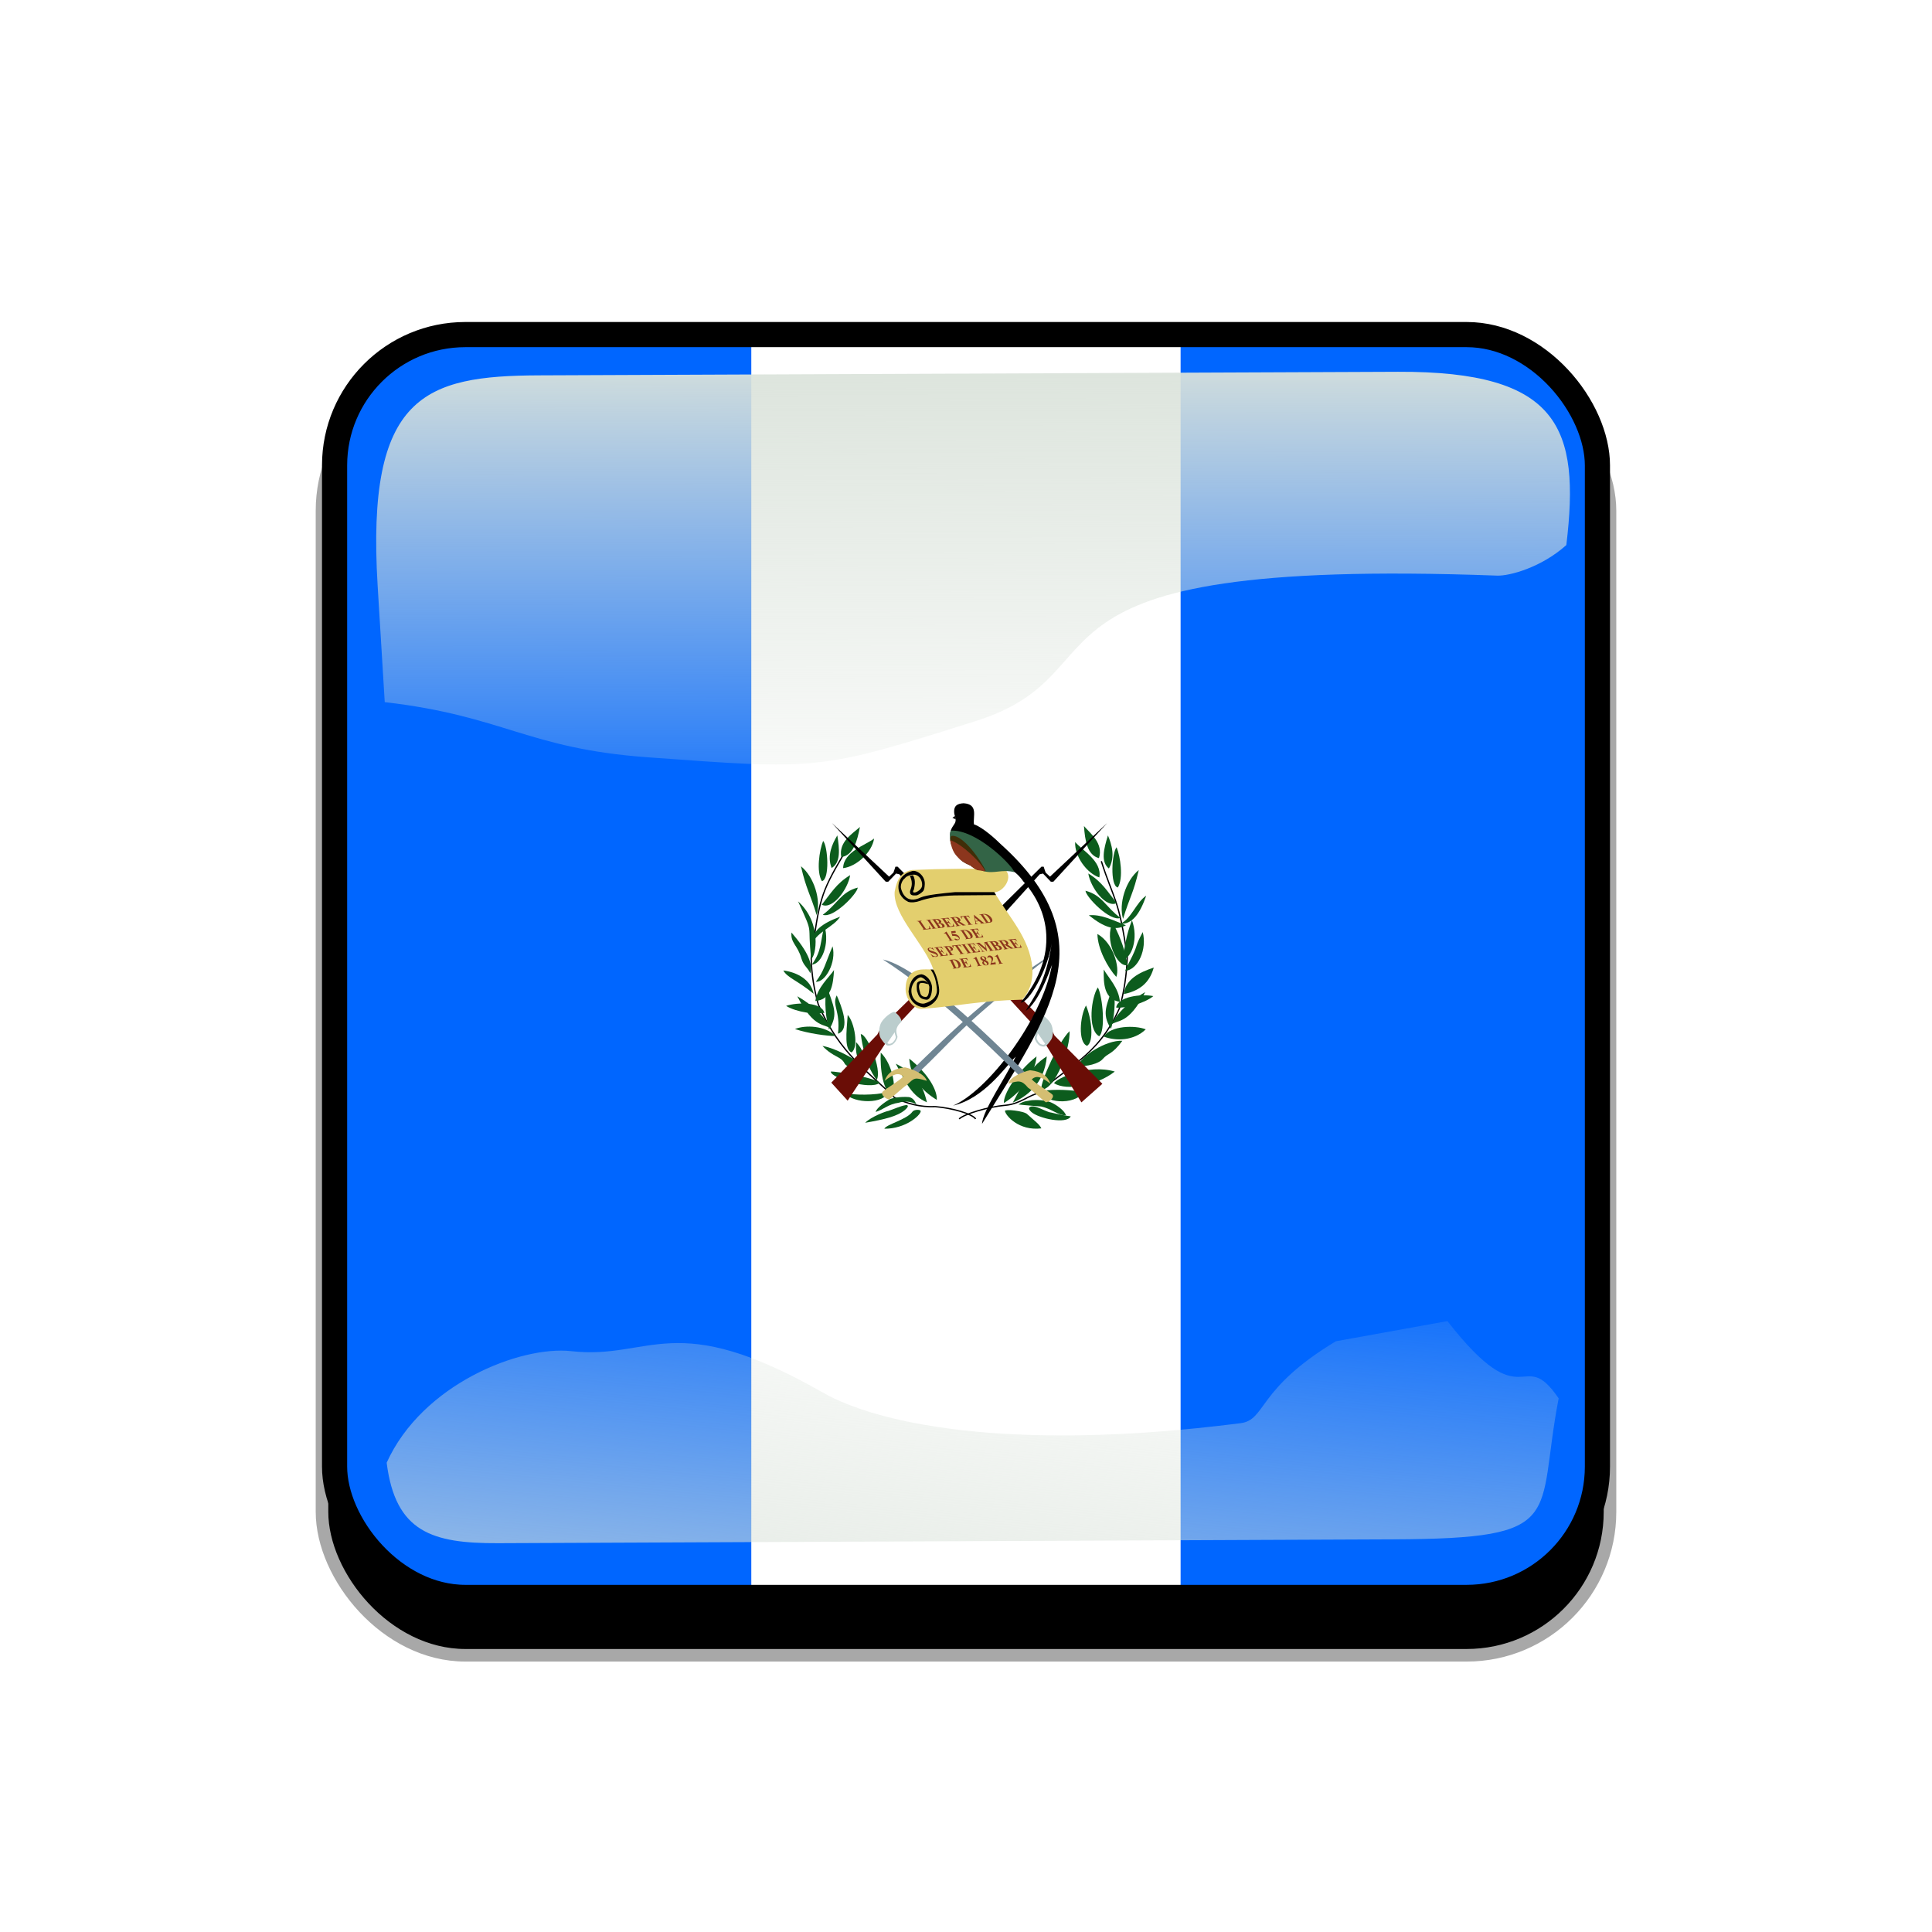 <?xml version="1.0"?>
<svg xmlns:rdf="http://www.w3.org/1999/02/22-rdf-syntax-ns#" xmlns="http://www.w3.org/2000/svg" xmlns:cc="http://creativecommons.org/ns#" xmlns:xlink="http://www.w3.org/1999/xlink" xmlns:dc="http://purl.org/dc/elements/1.1/" xmlns:svg="http://www.w3.org/2000/svg" id="svg2" viewBox="0 0 768 768" version="1.1">
  <defs id="defs4">
    <clipPath id="clipPathFlag" clipPathUnits="userSpaceOnUse">
      <rect id="rect3918" fill-opacity=".67" ry="57" height="511" width="511" y=".5" x=".5"/>
    </clipPath>
    <linearGradient id="linearGradient3852-0">
      <stop id="stop3854-6" stop-color="#dbe3db" offset="0"/>
      <stop id="stop3856-1" stop-color="#dbe3db" stop-opacity="0" offset="1"/>
    </linearGradient>
    <linearGradient id="linearGradient5122" x1="342.19" xlink:href="#linearGradient3852-0" gradientUnits="userSpaceOnUse" y1="705.76" gradientTransform="matrix(1.157 0 0 1.317 -91.204 -253.99)" x2="358.08" y2="523.41"/>
    <linearGradient id="linearGradient5125" x1="405.26" xlink:href="#linearGradient3852-0" gradientUnits="userSpaceOnUse" y1="118.06" gradientTransform="matrix(.953 0 0 .866 11.575 -4.502)" x2="405.75" y2="360.92"/>
    <filter id="filter5740">
      <feGaussianBlur id="feGaussianBlur5742" stdDeviation="5.12"/>
    </filter>
    <clipPath id="clipPath5796" clipPathUnits="userSpaceOnUse">
      <rect id="rect5798" ry="57" height="512" width="512" stroke="#00fa00" y="0" x="0" stroke-width="20" fill="none"/>
    </clipPath>
    <filter id="filter5912">
      <feGaussianBlur id="feGaussianBlur5914" stdDeviation="17.92"/>
    </filter>
  </defs>
  <g id="template-button">&gt;
  <g id="00" transform="translate(90,90)"><rect id="shadow" ry="57" height="512" filter="url(#filter5912)" width="512" stroke="#a8a8a8" y="56" x="38" stroke-width="5"/></g>
  <g id="01" transform="translate(128,128)" clip-path="url(#clipPathFlag)"><rect id="mask" ry="57" height="512" width="512" y="0" x="0" fill="#00f"/><g id="flag"><g id="g1399" transform="matrix(.645 0 0 1.032 0 -0)"><rect id="rect606" fill-rule="evenodd" height="496.07" width="793.73" y="0" x="0" stroke-width="1pt" fill="#06f"/><rect id="rect607" fill-rule="evenodd" height="496.08" width="264.58" y="0" x="264.58" stroke-width="1pt" fill="#fff"/></g><g id="g1400" transform="matrix(1.032 0 0 1.032 -124.87 .759)"><path id="path998" d="m401.82 305.02c-1.76-1.831-11.128-4.69-17.788-5.264-5.755-0.454-9.467-4.238-12.877-4.612-9.856-9.91-22.741-13.697-31.167-32.99-1.602-5.79-2.741-12.841-2.912-19.585 3.18-22.53 5.238-21.922 9.985-36.818" transform="matrix(-1 0 0 1 768.25 1.217)" stroke="#000" stroke-width=".5" fill="none"/><path id="path999" d="m378.4 303.29c-0.172 1.662-5.25 7.793-14.02 6.715 0.784-1.692 2.689-2.906 5.422-5.453 1.251-1.289 8.661-2.048 8.598-1.262z" fill-rule="evenodd" transform="matrix(-1 0 0 1 762.47 -.135)" stroke-width=".375" fill="#0c5c1d"/><path id="path1000" d="m379.5 303c1.02 0.089 1.927 0.696 0.184 2.227-2.94 2.471-13.486 4.744-15.075 1.607 4.668-0.63 7.78-1.619 8.26-1.601 2.168-0.71 4.963-2.39 6.631-2.233z" fill-rule="evenodd" transform="matrix(-1 0 0 1 774.01 -1.588)" stroke-width=".375" fill="#0c5c1d"/><path id="path1001" d="m379 299.44c-2.127-1.463-3.775-1.342-5.151-1.631-3.524-0.244-5.934 0.24-7.409 0.85-2.183 0.94-5.363 3.293-5.766 5.002 3.241-0.061 5.389-2.507 9.562-3.434 2.129-0.184 6.064-0.458 8.764-0.787z" fill-rule="evenodd" transform="matrix(-1 0 0 1 768.25 1.217)" stroke-width=".25" fill="#0c5c1d"/><path id="path1002" d="m380.79 299.84c-6.462-3.216-12.889-9.6-14.135-16.765 8.185 5.294 14.148 13.466 14.135 16.765z" fill-rule="evenodd" transform="matrix(-.996 .09 .09 .996 735.95 -32.8)" stroke-width=".25" fill="#0c5c1d"/><path id="path1003" d="m381.16 298.73c-5.198-2.255-12.24-7.306-13.095-17.811 7.132 4.489 9.413 11.127 13.095 17.811z" fill-rule="evenodd" transform="matrix(-1 0 0 1 768.25 1.217)" stroke-width=".25" fill="#0c5c1d"/><path id="path1004" d="m370.68 297.11c0.401-2.965-6.719-18.458-10.873-22.446-0.454 5.964 5.346 22.714 10.873 22.446z" fill-rule="evenodd" transform="matrix(-1 0 0 1 768.74 -2.226)" stroke-width=".25" fill="#0c5c1d"/><path id="path1005" d="m365.73 295.86c-1.081 4.595-12.833 5.788-16.627 0.401 4.724-0.788 10.564-1.247 16.627-0.401z" fill-rule="evenodd" transform="matrix(-1 0 0 1 763.57 -.381)" stroke-width=".25" fill="#0c5c1d"/><path id="path1006" d="m367.18 296.3c-4.065 3.969-15.966 4.352-23.778 0.491 9.328-5.144 22.903-2.062 23.778-0.491z" fill-rule="evenodd" transform="matrix(-.978 .21 .21 .978 699.88 -74.391)" stroke-width=".25" fill="#0c5c1d"/><path id="path1008" d="m357.57 287.68c-0.763-3.339-10.65-9.933-17.027-9.568 4.051 5.498 5.44 4.557 7.55 6.996 1.442 1.809 6.474 3.138 9.477 2.572z" fill-rule="evenodd" transform="matrix(-1 0 0 1 769.84 -1.98)" stroke-width=".25" fill="#0c5c1d"/><path id="path1010" d="m351.73 280.55c3.41-1.526 1.996-11.444-0.599-15.364-2.016 5.636-2.104 14.229 0.599 15.364z" fill-rule="evenodd" transform="matrix(-.998 .063 .064 1.009 748.74 -27.164)" stroke-width=".25" fill="#0c5c1d"/><path id="path1011" d="m346.42 275.01c4.658-2.591 2.979-15.262 0.497-18.815-1.946 3.784-2.967 16.974-0.497 18.815z" fill-rule="evenodd" transform="matrix(-1 0 0 1 766.77 -.627)" stroke-width=".25" fill="#0c5c1d"/><path id="path1012" d="m347.21 274.08c3.454-3.657 1.325-12.808-1.279-16.402-3.151 5.422-1.67 12.166 1.279 16.402z" fill-rule="evenodd" transform="matrix(-.246 -.969 -.969 .246 773.09 543.54)" stroke-width=".25" fill="#0c5c1d"/><path id="path1015" d="m343.09 271.8c3.881-6.068 1.471-9.284-0.898-16.797-1.146 6.38-0.222 13.112 0.898 16.797z" fill-rule="evenodd" transform="matrix(-1 0 0 1 768 -.258)" stroke-width=".25" fill="#0c5c1d"/><path id="path1016" d="m343.21 270.95c3.746-4.249 2.327-9.818-0.095-15.424-2.284 3.658-3.957 8.51 0.095 15.424z" fill-rule="evenodd" transform="matrix(-.667 -.745 -.745 .667 860.62 333.11)" stroke-width=".25" fill="#0c5c1d"/><path id="path1017" d="m343.63 269.73c4.331-4.369 1.2-9.241-2.192-13.771 0.404 3.541-0.639 9.217 2.192 13.771z" fill-rule="evenodd" transform="matrix(-.814 .581 .581 .814 551.34 -158.05)" stroke-width=".25" fill="#0c5c1d"/><path id="path1018" d="m344.37 272.34c2.171-3.115 1.796-12.942-3.477-17.716-1.18 5.7 1.1 13.626 3.477 17.716z" fill-rule="evenodd" transform="matrix(.976 -.219 .219 .976 31.202 61.138)" stroke-width=".25" fill="#0c5c1d"/><path id="path1020" d="m343.45 273.4c-0.291-2.258-0.558-3.439-1.13-6.371-0.926-5.323 0.08-3.346-1.356-9.875-3.405 5.89-2.251 14.376 2.486 16.246z" fill-rule="evenodd" transform="matrix(-.963 -.269 -.269 .963 834.66 78.333)" stroke-width=".25" fill="#0c5c1d"/><path id="path1022" d="m343 271.09c2.741-3.924 1.716-8.316-2.295-14.611-0.95 4.732 0.882 9.269 2.295 14.611z" fill-rule="evenodd" transform="matrix(-.108 .994 .994 .108 198.23 -138.58)" stroke-width=".25" fill="#0c5c1d"/><path id="path1023" d="m345.65 276.29c-2.752-8.259-2.364-10.27-5.894-18.852-1.807 6.377 1.235 15.289 5.894 18.852z" fill-rule="evenodd" transform="matrix(.817 .576 -.576 .817 306.31 -195.67)" stroke-width=".25" fill="#0c5c1d"/><path id="path1024" d="m345.27 271.56c-2.016-6.688-0.254-11.202-4.404-16.492-1.301 1.938 0.258 15.343 4.404 16.492z" fill-rule="evenodd" transform="matrix(.796 -.605 .605 .796 -10.56 221.53)" stroke-width=".25" fill="#0c5c1d"/><path id="path1025" d="m343.67 271.11c-0.155-5.759 0.478-9.883-1.813-15.702-2.635 4.879-2.689 14.838 1.813 15.702z" fill-rule="evenodd" transform="matrix(.796 -.605 .605 .796 -10.474 215.21)" stroke-width=".25" fill="#0c5c1d"/><path id="path1026" d="m343.67 271.11c3.708-5.181-1.54-12.25-2.605-16.304-2.635 4.879-1.029 12.838 2.605 16.304z" fill-rule="evenodd" transform="matrix(.905 -.426 .426 .905 -6.098 114.26)" stroke-width=".25" fill="#0c5c1d"/><path id="path1027" d="m343.46 269.86c3.472-4.803-0.141-10.016-1.636-13.538-1.336 5.36-2.317 11.021 1.636 13.538z" fill-rule="evenodd" transform="matrix(.95 -.312 .312 .95 9.791 56.572)" stroke-width=".25" fill="#0c5c1d"/><path id="path1028" d="m343.46 270.52c1.942-3.799 0.037-12.024-1.67-15.419-1.646 2.059-1.512 15.004 1.67 15.419z" fill-rule="evenodd" transform="matrix(.997 .077 -.077 .997 105.95 -79.06)" stroke-width=".25" fill="#0c5c1d"/><path id="path1029" d="m343.71 268.92c1.978-4.73 0.006-9.295-1.881-12.605-1.005 5.368-1.585 10.487 1.881 12.605z" fill-rule="evenodd" transform="matrix(.993 .119 -.119 .993 114.8 -98.169)" stroke-width=".25" fill="#0c5c1d"/><path id="path1063" d="m343.93 270.68c2.95-2.357 1.155-10.408-4.679-15.035 1.181 6.558 2.723 9.083 4.679 15.035z" fill-rule="evenodd" transform="matrix(.854 .52 -.52 .854 276.2 -165.03)" stroke-width=".25" fill="#0c5c1d"/><path id="path1062" d="m343 271.09c3.068-3.517 1.716-8.316-2.295-14.611-0.434 4.54 3.519 10.05 2.295 14.611z" fill-rule="evenodd" transform="matrix(.618 .786 -.786 .618 429.51 -206.04)" stroke-width=".25" fill="#0c5c1d"/><path id="path1019" d="m343.93 270.68c4.064-1.641 1.503-13.524-4.834-16.736 1.236 7.973 2.324 10.91 4.834 16.736z" fill-rule="evenodd" transform="matrix(-.815 .58 .58 .815 554.67 -173.09)" stroke-width=".25" fill="#0c5c1d"/><path id="path1013" d="m347.21 274.08c3.767-2.08 1.488-11.004-1.038-14.952-1.433 4.49-0.448 12.121 1.038 14.952z" fill-rule="evenodd" transform="matrix(-.36 -.933 -.933 .36 807.62 488.62)" stroke-width=".25" fill="#0c5c1d"/><path id="path1014" d="m347.73 275.84c-0.228-3.294 3.665-5.04-1.917-17.473-1.114 9.701 1.239 15.694 1.917 17.473z" fill-rule="evenodd" transform="matrix(.681 .909 -.836 .626 418.59 -218.71)" stroke-width=".25" fill="#0c5c1d"/><path id="path609" d="m399.56 306.24c-1.412-2.005-8.867-4.168-15.527-4.742-5.755 0.242-11.032-1.107-15.833-3.568-9.857-9.91-20.828-16.48-29.254-35.773-1.602-5.79-2.568-11.102-2.739-17.846 3.18-22.53 3.499-24.704 12.246-39.6" transform="translate(-26.78 -0)" stroke="#000" stroke-width=".5" fill="none"/><path id="path612" d="m378.4 303.29c-0.172 1.662-5.988 6.809-14.02 6.715 0.784-1.692 8.683-3.504 10.833-6.56 0.636-0.92 3.25-0.941 3.187-0.155z" fill-rule="evenodd" transform="translate(-26.78 -0)" stroke-width=".375" fill="#0c5c1d"/><path id="path619" d="m379.5 303c1.01-0.17 1.558 0.327-0.185 1.858-2.94 2.471-7.952 3.637-15.321 4.927 2.455-2.474 8.395-4.57 8.875-4.552 2.168-0.71 4.717-1.898 6.631-2.233z" fill-rule="evenodd" transform="translate(-33.778 -2.067)" stroke-width=".375" fill="#0c5c1d"/><path id="path627" d="m376.78 300.67c-0.774-1.709-1.561-2.572-2.937-2.861-3.524-0.244-6.303 0.363-7.409 0.85-1.199 0.694-4.994 3.17-5.397 4.879 2.872-0.799 4.774-2.999 8.947-3.557 2.006-0.676 4.834-0.581 6.796 0.689z" fill-rule="evenodd" transform="translate(-26.78 -0)" stroke-width=".25" fill="#0c5c1d"/><path id="path576" d="m380.79 299.84c-6.462-3.216-10.742-7.695-11.988-14.86 8.185 5.294 12.001 11.561 11.988 14.86z" fill-rule="evenodd" transform="matrix(.996 .09 -.09 .996 5.518 -34.017)" stroke-width=".25" fill="#0c5c1d"/><path id="path575" d="m380.79 299.84c-5.813-2.501-7.936-7.183-11.988-14.86 7.255 3.628 10.274 7.438 11.988 14.86z" fill-rule="evenodd" transform="translate(-26.78 -0)" stroke-width=".25" fill="#0c5c1d"/><path id="path580" d="m367.73 297.23c1.261-5.179-0.94-12.801-4.725-16.543-0.331 5.841 0.796 15.581 4.725 16.543z" fill-rule="evenodd" transform="translate(-26.78 -0)" stroke-width=".25" fill="#0c5c1d"/><path id="path581" d="m365.73 295.86c-1.081 4.595-13.079 4.681-16.627 0.401 3.617 0.811 11.548 0.967 16.627-0.401z" fill-rule="evenodd" transform="translate(-26.78 -0)" stroke-width=".25" fill="#0c5c1d"/><path id="path583" d="m367.18 296.3c-3.034 3.496-18.577 2.145-19.303-0.343 1.865-0.651 18.428-1.228 19.303 0.343z" fill-rule="evenodd" transform="matrix(.978 .21 -.21 .978 38.885 -74.502)" stroke-width=".25" fill="#0c5c1d"/><path id="path584" d="m361.46 291.25c2.162-4.27-3.784-17.784-6.162-17.676 1.405 10.108 3.946 14.703 6.162 17.676z" fill-rule="evenodd" transform="translate(-26.78 -0)" stroke-width=".25" fill="#0c5c1d"/><path id="path585" d="m357.57 287.68c-1.378-3.216-11.757-8.703-17.027-9.568 4.297 4.514 7.062 3.88 8.534 6.75 1.073 1.932 5.736 2.277 8.493 2.818z" fill-rule="evenodd" transform="translate(-26.78 -0)" stroke-width=".25" fill="#0c5c1d"/><path id="path586" d="m355.62 285.25c1.081-4.054 0.54-5.676-2.109-8.595-0.27 4.27 0.271 5.946 2.109 8.595z" fill-rule="evenodd" transform="translate(-26.78 -0)" stroke-width=".25" fill="#0c5c1d"/><path id="path587" d="m351.73 280.55c2.918-1.891 1.135-11.566-1.46-14.27-0.54 6.974-1.243 13.135 1.46 14.27z" fill-rule="evenodd" transform="matrix(1 0 0 1.011 -26.78 -3.026)" stroke-width=".25" fill="#0c5c1d"/><path id="path588" d="m346.54 273.41c5.027-1.73 1.134-11.081-0.487-14.756-1.946 3.783 1.46 5.783 0.487 14.756z" fill-rule="evenodd" transform="translate(-26.78 -0)" stroke-width=".25" fill="#0c5c1d"/><path id="path589" d="m347.21 274.08c2.853-5.027 1.327-12.301-1.277-15.895-0.408 5.234 0.42 12.905 1.277 15.895z" fill-rule="evenodd" transform="matrix(.246 -.969 .969 .246 -32.115 543.3)" stroke-width=".25" fill="#0c5c1d"/><path id="path590" d="m347.21 274.08c3.767-2.08 1.488-11.004-1.038-14.952-1.433 4.49-0.448 12.121 1.038 14.952z" fill-rule="evenodd" transform="matrix(.246 -.969 .969 .246 -36.493 534.38)" stroke-width=".25" fill="#0c5c1d"/><path id="path591" d="m347.73 275.84c-0.228-3.294 3.665-5.04-1.917-17.473-1.114 9.701 1.239 15.694 1.917 17.473z" fill-rule="evenodd" transform="matrix(-.681 .909 .836 .626 323.58 -217.1)" stroke-width=".25" fill="#0c5c1d"/><path id="path593" d="m343.09 271.8c3.881-6.068 1.471-9.284-0.898-16.797-1.146 6.38-0.222 13.112 0.898 16.797z" fill-rule="evenodd" transform="translate(-26.78 -0)" stroke-width=".25" fill="#0c5c1d"/><path id="path594" d="m343.21 270.95c3.326-4.534 1.917-10.276-1.093-14.695-1.112 2.939 0.765 6.594 1.093 14.695z" fill-rule="evenodd" transform="matrix(.667 -.745 .745 .667 -120.39 333)" stroke-width=".25" fill="#0c5c1d"/><path id="path595" d="m343.63 269.73c4.331-4.369 1.2-9.241-2.192-13.771 0.404 3.541-0.639 9.217 2.192 13.771z" fill-rule="evenodd" transform="matrix(.765 .644 -.644 .765 221.86 -166.82)" stroke-width=".25" fill="#0c5c1d"/><path id="path597" d="m343.56 270.9c3.128-1.766 2.297-10.687-2.604-14.873 1.604 7.334 2.791 9.468 2.604 14.873z" fill-rule="evenodd" transform="matrix(.817 .576 -.576 .817 186.57 -165.83)" stroke-width=".25" fill="#0c5c1d"/><path id="path598" d="m343.93 270.68c2.95-2.357 1.155-10.408-4.679-15.035 2.382 6.403 4.701 8.312 4.679 15.035z" fill-rule="evenodd" transform="matrix(.817 .576 -.576 .817 184.62 -172.47)" stroke-width=".25" fill="#0c5c1d"/><path id="path599" d="m342.84 273.75c-0.528-2.324 0.474-3.896-0.524-6.712-1.769-5.048 0.039-7.316-2.626-10.357-0.948 9.895 0.251 14.564 3.15 17.069z" fill-rule="evenodd" transform="matrix(-.817 .576 .576 .817 431.52 -170.94)" stroke-width=".25" fill="#0c5c1d"/><path id="path600" d="m348.31 277.66c-7.072-12.851-5.858-6.117-8.617-20.988-2.832 12.305 6.855 21.534 8.617 20.988z" fill-rule="evenodd" transform="matrix(-.817 .576 .576 .817 434.06 -182.93)" stroke-width=".25" fill="#0c5c1d"/><path id="path601" d="m343 271.09c3.068-3.517 1.716-8.316-2.295-14.611-0.434 4.54 3.519 10.05 2.295 14.611z" fill-rule="evenodd" transform="matrix(-.796 -.605 -.605 .796 746.94 230.31)" stroke-width=".25" fill="#0c5c1d"/><path id="path602" d="m345.65 276.29c-2.752-8.259-2.364-10.27-5.894-18.852-1.807 6.377 1.235 15.289 5.894 18.852z" fill-rule="evenodd" transform="matrix(-.817 .576 .576 .817 434.78 -197.13)" stroke-width=".25" fill="#0c5c1d"/><path id="path603" d="m345.27 271.56c-2.016-6.688-0.254-11.202-4.404-16.492-1.301 1.938 0.258 15.343 4.404 16.492z" fill-rule="evenodd" transform="matrix(-.796 -.605 -.605 .796 753.01 220.31)" stroke-width=".25" fill="#0c5c1d"/><path id="path604" d="m343.67 271.11c-0.155-5.759 0.478-9.883-1.813-15.702-2.635 4.879-2.689 14.838 1.813 15.702z" fill-rule="evenodd" transform="matrix(-.796 -.605 -.605 .796 751.08 215.84)" stroke-width=".25" fill="#0c5c1d"/><path id="path605" d="m343.67 271.11c3.708-5.181-1.54-12.25-2.605-16.304-2.635 4.879-1.029 12.838 2.605 16.304z" fill-rule="evenodd" transform="matrix(-.796 -.605 -.605 .796 759.31 201.75)" stroke-width=".25" fill="#0c5c1d"/><path id="path606" d="m343.46 269.86c3.472-4.803-0.141-10.016-1.636-13.538-1.336 5.36-2.317 11.021 1.636 13.538z" fill-rule="evenodd" transform="matrix(-.907 -.421 -.421 .907 746.15 105.2)" stroke-width=".25" fill="#0c5c1d"/><path id="path607" d="m343.46 270.52c1.942-3.799 0.037-12.024-1.67-15.419-1.646 2.059-1.512 15.004 1.67 15.419z" fill-rule="evenodd" transform="matrix(-.997 .077 .077 .997 635.15 -81.508)" stroke-width=".25" fill="#0c5c1d"/><path id="path608" d="m343.71 268.92c1.978-4.73 0.006-9.295-1.881-12.605-1.005 5.368-1.585 10.487 1.881 12.605z" fill-rule="evenodd" transform="matrix(-1 -.025 -.025 1 667.73 -50.746)" stroke-width=".25" fill="#0c5c1d"/><path id="path1073" d="m374.1 288.35c16.942-16.572 31.673-30.935 55.244-45.741-38.155 29.721-36.976 32.041-53.034 46.957-0.663-0.553-1.547-0.663-2.21-1.216z" fill-rule="evenodd" transform="translate(-26.78 -0)" stroke-width=".25" fill="#6f8593"/><path id="path1066" d="m343.95 292.26 6.312 6.936 19.13-29.043 8.051-8.554-1.949-2.836-12.363 12.086-1.422 2.833-17.759 18.578z" fill-rule="evenodd" transform="translate(-26.78 -0)" stroke-width=".25" fill="#6a0d06"/><path id="path1069" d="m343.29 292.26 8.08 7.157 18.025-29.264 10.482-11.427-2.833-1.952-13.91 14.075-1.422 2.833-18.422 18.578z" fill-rule="evenodd" transform="matrix(-1 0 0 1 764.88 .442)" stroke-width=".25" fill="#6a0d06"/><path id="path1071" d="m369.46 274.6c-0.166-1.05-1.545-3.093 1.548-5.856-0.074-1.473-1.583-3.001-2.763-3.756-0.994 0-3.866 2.006-5.137 4.253-0.719 1.566-1.087 3.996-0.166 5.856 0.682 1.031 1.473 2.228 2.32 2.707 0.405 0.294 1.308 0.202 2.044-0.111 1.16-0.589 2.044-2.283 2.154-3.093z" fill-rule="evenodd" transform="matrix(-1 0 0 1 764.93 .391)" stroke-width=".25" fill="#bbcdcd"/><path id="path1068" stroke-width=".25" fill-rule="evenodd" transform="matrix(-1 0 0 1 766.29 -1.675)" d="m409.48 224.97 14.106-14.237 0.845 0.034 0.293 0.94 0.453 1.307 1.671 1.571 22.033-20.663-20.72 22.601-0.978 0.011-3.023-3.146-1.273 0.296-10.389 12.167-3.018-0.881z"/><path id="path1110" stroke-width=".25" fill-rule="evenodd" transform="translate(-26.78 -2.212)" d="m402 310.36c25.814-41.923 48.301-70.815 7.108-107.86-1.541-1.551-6.862-6.463-10.195-7.521-0.464-3.001 1.81-7.74-4.001-8.132-2.471 0.131-3.691 1.014-3.641 3.245 0.005 1.734 0.921 2.493 0.449 4.044-0.174 0.775-2.099 2.543-1.981 4.798 0.748 4.804 2.603 5.98 3.166 6.664 1.008 1.002 1.611 1.708 4.571 2.93 0.328 0.394 1.202 1.129 1.651 1.623 5.439 1.164 10.397 0.57 13.911 2.322 1.532 0.472 3.989 3.072 4.788 4.374 9.925 10.882 14.22 28.345-0.956 46.782 3.04 0.249 10.316-12.207 11.978-22.785-2.325 15.777-7.471 21.287-10.021 26.002 5.098-3.396 9.201-15.355 10.156-17.812-4.042 21.768-24.973 48.646-38.142 54.289 11.92-2.764 19.917-14.643 24.158-18.899-4.13 8.518-12.625 20.572-12.999 25.941z"/><path id="path1075" d="m374.1 288.35c16.5-16.682 42.832-41.873 55.907-44.636-20.367 13.148-38.302 30.826-53.697 45.852-0.663-0.553-1.547-0.663-2.21-1.216z" fill-rule="evenodd" transform="matrix(-1 0 0 1 767.06 1.105)" stroke-width=".25" fill="#6f8593"/><path id="path1265" stroke-width=".25" fill-rule="evenodd" transform="translate(-25.442 -1.675)" d="m408.07 226.08 15.517-15.345 0.845 0.034 0.293 0.94 0.453 1.307 1.671 1.571 22.033-20.663-20.72 22.601-0.978 0.011-3.023-3.146-1.273 0.296-13.21 14.636-1.608-2.242z"/><path id="path1076" d="m368.36 218.74c0.811-4.42 2.173-7.624 6.74-8.397 11.969-0.516 23.055-0.59 35.576-0.332 3.572 2.836-0.147 8.655-3.867 8.95 5.709 9.869 13.517 17.419 14.585 29.057 0.368 6.114-1.785 10.077-3.948 12.278-16.454 0.401-24.426 2.449-38.18 3.515-3.842 0.462-6.731-4.007-6.694-7.727 0.022-3.845 1.603-6.852 5.875-7.384 1.326-0.144 3.172-0.056 4.829-0.019-3.204-9.575-15.578-20.918-14.916-29.941z" fill-rule="evenodd" transform="translate(-26.78 -0)" stroke-width=".25" fill="#e3cf6e"/><path id="path1114" d="m390.2 196.44c-1.42 4.56 2.148 8.476 2.711 9.16 1.008 1.002 1.666 1.819 4.626 3.041 0.328 0.394 4.564 2.809 5.17 3.381 4.505 1.181 6.898-0.843 12.028 0.416-1.32-3.26-15.025-16.63-24.535-15.998z" fill-rule="evenodd" transform="translate(-27.015 -1.251)" stroke-width=".25" fill="#336446"/><path id="path1113" d="m390.08 197.26c-1.38 2.255 2.265 7.655 2.828 8.339 1.008 1.002 1.666 1.819 4.626 3.041 0.328 0.394 1.795 1.136 2.01 1.395l3.88 0.71c-1.32-3.26-8.817-14.538-13.344-13.485z" fill-rule="evenodd" transform="translate(-26.78 -0)" stroke-width=".25" fill="#402e08"/><path id="path1141" fill-rule="evenodd" transform="translate(-26.937 -.978)" d="m391.7 190.53-0.922 0.671 1.342 0.671-0.42-1.342z"/><path id="path1112" d="m389.73 198.84c0.748 4.804 2.537 6.111 3.14 6.758 0.968 1.039 1.705 1.702 4.665 3.041 1.188 0.98 1.639 1.254 2.558 1.747l3.134 0.466c-1.32-3.26-9.136-10.687-13.497-12.012z" fill-rule="evenodd" transform="translate(-26.78 -0)" stroke-width=".25" fill="#8c361d"/><path id="path1070" d="m369.46 274.6c-0.166-1.05-1.545-3.093 1.548-5.856-0.074-1.473-1.583-3.001-2.763-3.756-0.994 0-3.866 2.006-5.137 4.253-0.719 1.566-1.087 3.996-0.166 5.856 0.682 1.031 1.473 2.228 2.32 2.707 0.405 0.294 1.308 0.202 2.044-0.111 1.16-0.589 2.044-2.283 2.154-3.093z" fill-rule="evenodd" transform="translate(-26.78 -0)" stroke-width=".25" fill="#bbcdcd"/><path id="path1072" d="m371.67 289.9c-1.4 1.621-6.886 4.788-7.955 5.857-0.884 1.178 1.215 2.799 2.541 2.983 2.357-1.768 4.714-4.199 6.849-5.634 2.979-2.752 2.782-2.978 7.625-1.548-0.7-2.578-5.598-4.603-8.397-5.192-4.715 0.515-6.888 2.467-7.845 5.192 3.13-2.357 5.267-3.499 7.182-1.658z" fill-rule="evenodd" transform="translate(-26.78 -0)" stroke-width=".25" fill="#d4be72"/><path id="path1132" d="m368.79 274.59c-0.088-0.504-0.371-0.776-0.379-1.766-1.033 1.486-1.526 2.242-2.869 4.129 0.484 0.646 1.182 0.341 1.84 0.028 0.613-0.393 1.493-1.659 1.408-2.391z" fill-rule="evenodd" transform="matrix(-1 0 0 1 765.07 .332)" stroke-width=".25" fill="#fff"/><path id="path1130" d="m368.79 274.59c-0.088-0.504-0.371-0.776-0.379-1.766-1.033 1.486-1.526 2.242-2.869 4.129 0.484 0.646 1.182 0.341 1.84 0.028 0.613-0.393 1.493-1.659 1.408-2.391z" fill-rule="evenodd" transform="translate(-26.78 -0)" stroke-width=".25" fill="#fff"/><path id="path1074" d="m371.67 289.9c-1.4 1.621-6.886 4.788-7.955 5.857-0.884 1.178 1.215 2.799 2.541 2.983 2.357-1.768 4.714-4.199 6.849-5.634 2.441-2.932 3.5-2.799 7.625-1.548-0.7-2.578-5.598-4.603-8.397-5.192-4.715 0.515-6.888 2.467-7.845 5.192 3.13-2.357 5.267-3.499 7.182-1.658z" fill-rule="evenodd" transform="matrix(-1 0 0 1 766.07 1.105)" stroke-width=".25" fill="#d4be72"/><path id="path1140" stroke-width=".25" fill-rule="evenodd" transform="translate(-26.78 -0)" d="m383.2 248.72c1.172 1.68 2.148 5.39 2.305 7.773 0.208 4.609-4.467 6.953-6.056 6.758-3.02-0.365-5.495-2.643-5.742-6.172 0.481-4.114 2.213-6.394 5.078-6.563 1.876 0.326 3.985 2.566 3.985 5.274-0.052 2.24-0.69 4.479-2.071 4.531-3.359-0.26-3.164-2.2-3.711-3.242-0.143-0.768-0.263-2.847 0.118-3.359 0.501-0.622 2.812-1.445 3.944 0.156 1.224 1.249-1.809-0.664-3.007 0.194-0.612 0.873-0.208 2.292-0.039 2.852 0.209 0.56 0.183 2.409 2.5 2.305 0.847-0.129 1.146-1.863 1.211-3.555 0.131-1.158-1.497-3.489-3.125-3.984-1.133-0.182-3.906 2.135-3.789 5.391 0.222 3.698 3.255 4.974 4.883 4.726 1.653-0.442 5.104-1.744 4.961-5.429-0.365-4.063-1.121-5.743-2.423-7.696 0.508 0 0.47 0 0.978 0.04z"/><path id="path1139" stroke-width=".25" fill-rule="evenodd" transform="translate(-26.78 -0)" d="m407.42 220.01-0.704-1.133h-15.156c-4.297 0.391-10.841 1.042-13.093 2.018-5.768 2.839-7.339-2.174-7.652-3.424-0.335-1.146 0.381-3.216 1.501-3.945 0.443-0.847 2.919-1.774 4.416-1.214 1.693 0.716 2.429 2.853 2.159 4.299-0.508 2.149-4.574 3.476-3.128 1.289 0.182-0.961 0.914-3.633-0.375-5.547l-1.18 0.234c1.64 3.415 0.135 5.109 0.057 6.085-0.077 1.641 1.325 1.498 2.411 1.456 0.742-0.039 1.994-0.978 2.502-1.486 0.611-0.533 0.705-1.567 0.78-2.772 0.192-3.18-2.721-5.443-4.687-5.157-5.976 1.485-6.12 6.471-4.766 9.062 0.755 1.302 1.628 2.097 3.086 2.852 1.224 0.365 3.075 0.156 4.531-0.391 2.883-1.035 7.555-1.953 13.376-2.096l15.922-0.13z"/></g><g id="g738" transform="matrix(.49 0 .247 .441 -70.058 -5.27)"><path id="path668" stroke-width="1pt" transform="translate(-8.839 144.07)" fill="#8c361d" d="m400.5 402.91 0.239 2.137-0.21 0.023c-0.179-0.479-0.357-0.817-0.532-1.013-0.175-0.201-0.402-0.351-0.681-0.449-0.154-0.053-0.417-0.059-0.785-0.018l-0.589 0.066 0.681 6.091c0.045 0.403 0.094 0.653 0.148 0.749 0.058 0.096 0.155 0.176 0.292 0.239 0.14 0.059 0.322 0.076 0.548 0.05l0.262-0.029 0.024 0.216-4.134 0.462-0.024-0.216 0.261-0.029c0.23-0.026 0.409-0.087 0.54-0.184 0.095-0.066 0.165-0.168 0.208-0.306 0.032-0.098 0.026-0.345-0.018-0.741l-0.68-6.091-0.571 0.064c-0.532 0.059-0.905 0.215-1.122 0.466-0.302 0.353-0.465 0.825-0.489 1.417l-0.222 0.025-0.239-2.137 7.093-0.792z"/><path id="path671" stroke-width="1pt" transform="translate(-8.839 144.07)" fill="#8c361d" d="m379.71 405.7 0.359 3.214 0.157-0.017c0.5-0.056 0.847-0.254 1.036-0.594 0.191-0.339 0.282-0.819 0.276-1.44l0.221-0.024 0.461 4.134-0.22 0.025c-0.097-0.445-0.238-0.803-0.421-1.073-0.18-0.271-0.374-0.445-0.583-0.519-0.209-0.079-0.502-0.098-0.879-0.056l0.249 2.226c0.048 0.434 0.096 0.698 0.142 0.791 0.049 0.093 0.128 0.165 0.236 0.216 0.107 0.05 0.274 0.063 0.499 0.038l0.472-0.053c0.738-0.082 1.309-0.318 1.713-0.71 0.408-0.391 0.67-0.947 0.787-1.667l0.215-0.024-0.075 2.549-6.825 0.762-0.024-0.216 0.263-0.029c0.228-0.025 0.409-0.087 0.539-0.184 0.095-0.066 0.162-0.167 0.202-0.305 0.032-0.098 0.026-0.345-0.018-0.741l-0.581-5.194c-0.039-0.357-0.074-0.576-0.102-0.655-0.054-0.132-0.138-0.228-0.251-0.291-0.16-0.092-0.368-0.124-0.623-0.095l-0.262 0.029-0.024-0.215 6.608-0.738 0.261 2.334-0.22 0.025c-0.177-0.558-0.382-0.949-0.616-1.175-0.229-0.226-0.537-0.377-0.922-0.451-0.226-0.045-0.637-0.035-1.235 0.032l-0.815 0.091z"/><path id="path675" stroke-width="1pt" transform="translate(-8.839 144.07)" fill="#8c361d" d="m369.04 414.2 0.024 0.216-4.128 0.461-0.024-0.216 0.262-0.029c0.229-0.026 0.409-0.087 0.539-0.184 0.095-0.066 0.162-0.167 0.202-0.305 0.033-0.099 0.026-0.345-0.018-0.741l-0.58-5.195c-0.045-0.403-0.094-0.653-0.148-0.75-0.054-0.095-0.152-0.173-0.292-0.232-0.137-0.064-0.316-0.083-0.537-0.059l-0.262 0.03-0.024-0.215 4.128-0.461 0.024 0.215-0.261 0.029c-0.23 0.025-0.409 0.087-0.54 0.184-0.095 0.066-0.164 0.168-0.207 0.307-0.033 0.097-0.027 0.345 0.017 0.74l0.58 5.195c0.045 0.404 0.095 0.654 0.149 0.749 0.058 0.096 0.156 0.176 0.292 0.239 0.14 0.059 0.321 0.076 0.543 0.051l0.261-0.029z"/><path id="path676" stroke-width="1pt" transform="translate(-8.839 144.07)" fill="#8c361d" d="m363.96 412.18 0.013 2.805-7.011 0.783-0.024-0.215 0.262-0.03c0.229-0.025 0.409-0.086 0.54-0.184 0.094-0.066 0.162-0.167 0.201-0.305 0.032-0.098 0.027-0.345-0.017-0.741l-0.581-5.194c-0.045-0.404-0.095-0.654-0.149-0.75s-0.151-0.174-0.29-0.232c-0.137-0.065-0.317-0.084-0.538-0.059l-0.262 0.029-0.024-0.215 4.21-0.47 0.024 0.215-0.344 0.038c-0.228 0.026-0.408 0.087-0.539 0.184-0.095 0.066-0.164 0.168-0.208 0.307-0.032 0.097-0.026 0.345 0.019 0.741l0.561 5.03c0.046 0.405 0.097 0.66 0.157 0.768 0.058 0.103 0.159 0.174 0.301 0.214 0.101 0.024 0.338 0.015 0.711-0.026l0.658-0.074c0.419-0.047 0.76-0.16 1.022-0.338 0.264-0.179 0.479-0.439 0.645-0.78 0.17-0.341 0.311-0.832 0.425-1.474l0.238-0.027z"/><path id="path724" stroke-width="1pt" fill="#8c361d" d="m401.74 553.85-0.024-0.215 0.261-0.03c0.23-0.025 0.401-0.08 0.513-0.163 0.116-0.088 0.196-0.196 0.24-0.327 0.026-0.086 0.017-0.332-0.029-0.74l-0.58-5.194c-0.045-0.404-0.095-0.654-0.149-0.75s-0.15-0.174-0.291-0.232c-0.137-0.065-0.316-0.084-0.538-0.059l-0.261 0.029-0.024-0.215 3.534-0.394c0.944-0.106 1.717-0.062 2.32 0.129 0.738 0.237 1.323 0.652 1.755 1.249 0.436 0.595 0.699 1.295 0.789 2.099 0.062 0.555 0.03 1.078-0.096 1.568-0.127 0.485-0.315 0.897-0.564 1.236-0.249 0.334-0.55 0.615-0.902 0.843-0.349 0.223-0.785 0.416-1.31 0.577-0.231 0.072-0.601 0.138-1.11 0.195l-3.534 0.394zm2.178-7.784 0.688 6.161c0.037 0.326 0.075 0.524 0.114 0.595 0.039 0.07 0.098 0.12 0.176 0.151 0.112 0.046 0.266 0.058 0.464 0.036 0.648-0.072 1.118-0.348 1.411-0.829 0.399-0.65 0.528-1.604 0.387-2.861-0.113-1.014-0.362-1.805-0.748-2.376-0.305-0.445-0.665-0.731-1.081-0.857-0.293-0.09-0.763-0.096-1.411-0.02z"/><path id="path727" stroke-width="1pt" fill="#8c361d" d="m397.68 552.03-2.79 0.311-0.246 0.807c-0.08 0.267-0.111 0.485-0.092 0.652 0.024 0.221 0.132 0.374 0.322 0.459 0.112 0.051 0.376 0.069 0.79 0.053l0.025 0.216-2.627 0.293-0.024-0.215c0.278-0.075 0.499-0.217 0.66-0.427 0.161-0.215 0.341-0.638 0.542-1.27l2.121-6.615 0.11-0.013 3.57 6.157c0.341 0.583 0.607 0.944 0.8 1.084 0.145 0.105 0.34 0.155 0.583 0.147l0.024 0.216-3.82 0.427-0.025-0.216 0.157-0.018c0.308-0.034 0.518-0.101 0.633-0.2 0.078-0.071 0.11-0.165 0.097-0.282-0.007-0.07-0.026-0.141-0.058-0.211-0.012-0.034-0.086-0.174-0.223-0.418l-0.529-0.937zm-0.247-0.408-1.48-2.589-0.907 2.855 2.387-0.266z"/><path id="path730" stroke-width="1pt" fill="#8c361d" d="m379.17 552.73 0.247 2.212c0.048 0.427 0.103 0.695 0.166 0.802 0.067 0.102 0.17 0.179 0.309 0.231 0.139 0.051 0.389 0.056 0.751 0.015l0.024 0.216-4.042 0.452-0.024-0.216c0.365-0.041 0.608-0.101 0.728-0.181 0.125-0.085 0.206-0.185 0.245-0.299 0.041-0.114 0.039-0.386-0.009-0.813l-0.572-5.124c-0.048-0.428-0.105-0.692-0.171-0.794-0.063-0.108-0.165-0.187-0.304-0.238s-0.39-0.057-0.751-0.017l-0.024-0.214 3.669-0.41c0.955-0.107 1.661-0.119 2.118-0.036 0.457 0.082 0.847 0.286 1.166 0.612 0.318 0.323 0.505 0.722 0.558 1.199 0.065 0.583-0.091 1.087-0.468 1.515-0.241 0.27-0.596 0.493-1.063 0.667l2.197 2.461c0.287 0.317 0.488 0.513 0.602 0.587 0.173 0.102 0.364 0.147 0.575 0.136l0.024 0.216-2.486 0.277-2.946-3.314-0.519 0.058zm-0.433-3.873 0.387 3.459 0.332-0.037c0.539-0.06 0.937-0.154 1.195-0.281 0.256-0.13 0.446-0.333 0.569-0.606 0.126-0.277 0.166-0.623 0.119-1.039-0.067-0.602-0.259-1.03-0.574-1.286-0.311-0.256-0.779-0.35-1.405-0.28l-0.623 0.07z"/><path id="path734" stroke-width="1pt" fill="#8c361d" d="m365.33 553.68c0.769 0.091 1.318 0.244 1.649 0.458 0.474 0.305 0.742 0.739 0.805 1.302 0.067 0.593-0.117 1.111-0.552 1.553-0.534 0.536-1.359 0.865-2.477 0.99l-4.012 0.448-0.024-0.215c0.365-0.041 0.607-0.102 0.728-0.181 0.124-0.086 0.205-0.185 0.244-0.299 0.042-0.115 0.039-0.386-0.009-0.813l-0.572-5.125c-0.048-0.427-0.105-0.691-0.171-0.793-0.064-0.108-0.164-0.187-0.304-0.238-0.139-0.051-0.389-0.057-0.75-0.017l-0.024-0.215 3.784-0.422c0.905-0.101 1.555-0.092 1.95 0.029 0.394 0.117 0.718 0.325 0.971 0.622 0.253 0.295 0.399 0.622 0.44 0.984 0.042 0.379-0.057 0.735-0.3 1.065-0.242 0.325-0.701 0.614-1.376 0.867zm-2.138 0.079c0.551-0.061 0.95-0.169 1.196-0.322 0.25-0.154 0.433-0.35 0.548-0.592 0.114-0.241 0.152-0.536 0.113-0.885-0.039-0.35-0.141-0.627-0.305-0.833-0.161-0.209-0.376-0.359-0.646-0.446-0.269-0.088-0.687-0.098-1.253-0.031l0.347 3.109zm0.051 0.455 0.283 2.533 0.027 0.292c0.023 0.209 0.094 0.363 0.21 0.459 0.121 0.093 0.286 0.127 0.496 0.104 0.31-0.035 0.587-0.134 0.832-0.299 0.249-0.169 0.429-0.392 0.539-0.667 0.11-0.28 0.147-0.581 0.111-0.903-0.041-0.369-0.163-0.689-0.367-0.962-0.203-0.276-0.461-0.455-0.773-0.538-0.311-0.083-0.765-0.09-1.358-0.019z"/></g><g id="g747" transform="matrix(.49 0 .231 .441 -54.48 -6.076)"><path id="path677" stroke-width="1pt" transform="translate(-8.839 144.07)" fill="#8c361d" d="m384.01 417.29 0.359 3.214 0.158-0.017c0.501-0.056 0.846-0.254 1.036-0.594 0.19-0.339 0.281-0.819 0.276-1.44l0.221-0.024 0.462 4.134-0.222 0.025c-0.097-0.445-0.237-0.803-0.42-1.073-0.18-0.271-0.374-0.444-0.583-0.519-0.21-0.079-0.502-0.098-0.879-0.055l0.248 2.225c0.049 0.434 0.097 0.698 0.142 0.791 0.05 0.093 0.129 0.165 0.237 0.216 0.108 0.05 0.274 0.063 0.499 0.038l0.472-0.053c0.737-0.082 1.309-0.318 1.713-0.709 0.408-0.392 0.671-0.948 0.786-1.668l0.216-0.024-0.075 2.549-6.825 0.762-0.024-0.215 0.262-0.03c0.229-0.025 0.409-0.087 0.539-0.184 0.096-0.066 0.163-0.167 0.203-0.305 0.032-0.098 0.025-0.345-0.019-0.741l-0.58-5.194c-0.04-0.357-0.073-0.576-0.102-0.655-0.054-0.132-0.137-0.228-0.251-0.291-0.159-0.092-0.367-0.124-0.624-0.095l-0.262 0.029-0.024-0.215 6.61-0.738 0.261 2.335-0.222 0.024c-0.176-0.558-0.382-0.949-0.615-1.175-0.23-0.226-0.537-0.376-0.923-0.451-0.225-0.045-0.637-0.035-1.234 0.032l-0.816 0.091z"/><path id="path680" stroke-width="1pt" transform="translate(-8.839 144.07)" fill="#8c361d" d="m364.97 418.96 3.698-0.413-0.421 1.567-3.11 0.348-0.209 0.819c1.345-0.099 2.413 0.12 3.205 0.656 0.65 0.443 1.018 1.043 1.102 1.799 0.054 0.486-0.031 0.977-0.254 1.473-0.224 0.493-0.572 0.893-1.045 1.202-0.473 0.304-1.009 0.49-1.606 0.557-0.645 0.072-1.154 0.007-1.525-0.195-0.26-0.144-0.403-0.325-0.427-0.542-0.019-0.167 0.027-0.322 0.137-0.464 0.114-0.142 0.254-0.223 0.421-0.242 0.152-0.017 0.309-0.003 0.471 0.042s0.446 0.178 0.852 0.4c0.255 0.137 0.471 0.226 0.649 0.27 0.126 0.033 0.264 0.041 0.415 0.024 0.319-0.036 0.576-0.182 0.771-0.439 0.199-0.259 0.281-0.551 0.245-0.877-0.077-0.684-0.481-1.2-1.212-1.551-0.73-0.351-1.616-0.468-2.656-0.351-0.106 0.011-0.263 0.031-0.472 0.057l0.971-4.14z"/><path id="path681" stroke-width="1pt" transform="translate(-8.839 144.07)" fill="#8c361d" d="m361.06 419.23 0.721 6.458c0.054 0.485 0.11 0.793 0.168 0.924 0.058 0.127 0.158 0.226 0.304 0.296s0.368 0.089 0.666 0.056l0.181-0.021 0.024 0.216-4.158 0.464-0.024-0.215 0.21-0.024c0.338-0.037 0.574-0.103 0.709-0.197 0.135-0.093 0.22-0.211 0.256-0.352 0.035-0.142 0.025-0.461-0.031-0.958l-0.457-4.094c-0.041-0.365-0.084-0.59-0.129-0.675-0.045-0.09-0.119-0.16-0.223-0.211-0.101-0.056-0.213-0.076-0.337-0.063-0.198 0.023-0.432 0.111-0.702 0.267l-0.128-0.198 2.758-1.651 0.192-0.022z"/><path id="path737" stroke-width="1pt" fill="#8c361d" d="m364.3 570.11-0.024-0.215 0.262-0.03c0.229-0.025 0.4-0.08 0.512-0.163 0.116-0.088 0.197-0.197 0.242-0.327 0.025-0.086 0.015-0.332-0.031-0.74l-0.58-5.194c-0.045-0.404-0.094-0.654-0.148-0.75s-0.151-0.174-0.292-0.232c-0.137-0.065-0.316-0.084-0.536-0.059l-0.263 0.029-0.024-0.215 3.535-0.394c0.943-0.106 1.717-0.062 2.32 0.129 0.738 0.236 1.322 0.652 1.754 1.249 0.436 0.595 0.7 1.295 0.789 2.099 0.062 0.555 0.03 1.078-0.096 1.568-0.126 0.485-0.315 0.897-0.564 1.236-0.249 0.334-0.55 0.615-0.902 0.843-0.348 0.223-0.784 0.416-1.309 0.577-0.232 0.072-0.602 0.138-1.11 0.194l-3.535 0.395zm2.179-7.784 0.688 6.161c0.036 0.326 0.074 0.524 0.113 0.595 0.04 0.07 0.098 0.12 0.176 0.151 0.112 0.046 0.266 0.058 0.465 0.036 0.648-0.072 1.118-0.348 1.411-0.83 0.398-0.649 0.528-1.603 0.388-2.86-0.114-1.014-0.363-1.805-0.75-2.376-0.305-0.445-0.665-0.731-1.08-0.857-0.292-0.09-0.763-0.096-1.411-0.02z"/></g><g id="g752" transform="matrix(.49 0 .252 .441 -76.383 -4.947)"><path id="path682" stroke-width="1pt" transform="translate(-8.839 144.07)" fill="#8c361d" d="m432.07 424 0.359 3.214 0.157-0.017c0.501-0.056 0.846-0.254 1.036-0.594 0.191-0.339 0.282-0.819 0.276-1.44l0.221-0.024 0.461 4.134-0.22 0.025c-0.097-0.445-0.238-0.803-0.421-1.073-0.18-0.271-0.374-0.444-0.583-0.519-0.209-0.079-0.502-0.098-0.879-0.056l0.249 2.226c0.048 0.434 0.096 0.698 0.142 0.791 0.049 0.093 0.128 0.165 0.236 0.216 0.107 0.05 0.274 0.063 0.499 0.038l0.472-0.053c0.738-0.082 1.308-0.318 1.713-0.71 0.408-0.391 0.67-0.947 0.787-1.667l0.215-0.024-0.075 2.549-6.824 0.762-0.025-0.216 0.262-0.029c0.229-0.025 0.409-0.087 0.54-0.184 0.095-0.066 0.162-0.167 0.201-0.305 0.032-0.098 0.027-0.345-0.017-0.741l-0.58-5.194c-0.04-0.357-0.075-0.576-0.103-0.655-0.054-0.132-0.138-0.228-0.251-0.291-0.16-0.092-0.368-0.124-0.624-0.095l-0.261 0.029-0.024-0.215 6.609-0.738 0.26 2.334-0.22 0.025c-0.177-0.558-0.382-0.949-0.616-1.175-0.229-0.226-0.537-0.377-0.922-0.451-0.226-0.045-0.637-0.035-1.235 0.032l-0.815 0.091z"/><path id="path688" stroke-width="1pt" transform="translate(-8.839 144.07)" fill="#8c361d" d="m407.21 431.58 1.561-5.445 3.215-0.359 0.024 0.215-0.256 0.029c-0.233 0.026-0.415 0.087-0.545 0.184-0.091 0.066-0.158 0.166-0.203 0.301-0.032 0.098-0.026 0.343 0.018 0.734l0.581 5.207c0.046 0.403 0.095 0.653 0.149 0.749 0.054 0.097 0.151 0.176 0.292 0.239 0.14 0.059 0.32 0.076 0.542 0.051l0.256-0.028 0.024 0.215-4.123 0.461-0.024-0.216 0.256-0.028c0.234-0.027 0.415-0.088 0.546-0.185 0.091-0.066 0.158-0.167 0.202-0.305 0.032-0.099 0.026-0.346-0.018-0.741l-0.653-5.853-2.224 7.542-0.14 0.015-3.874-6.807 0.621 5.561c0.044 0.388 0.08 0.626 0.11 0.713 0.072 0.188 0.199 0.335 0.379 0.441 0.185 0.102 0.457 0.132 0.818 0.091l0.024 0.216-2.701 0.302-0.025-0.216 0.082-0.009c0.174-0.015 0.335-0.061 0.48-0.136 0.144-0.079 0.249-0.173 0.316-0.283s0.11-0.258 0.133-0.445c0.003-0.044-0.015-0.242-0.055-0.595l-0.558-4.997c-0.044-0.4-0.094-0.646-0.147-0.738-0.054-0.096-0.151-0.174-0.291-0.232-0.141-0.064-0.322-0.083-0.543-0.058l-0.25 0.028-0.024-0.215 3.226-0.36 2.799 4.957z"/><path id="path689" stroke-width="1pt" transform="translate(-8.839 144.07)" fill="#8c361d" d="m396.29 427.99 0.359 3.214 0.157-0.017c0.501-0.056 0.846-0.254 1.037-0.594 0.19-0.339 0.281-0.819 0.276-1.439l0.22-0.025 0.462 4.134-0.221 0.025c-0.097-0.445-0.237-0.803-0.42-1.073-0.181-0.271-0.375-0.444-0.584-0.519-0.209-0.079-0.502-0.097-0.878-0.055l0.248 2.225c0.049 0.434 0.097 0.698 0.142 0.791 0.05 0.093 0.128 0.165 0.237 0.216 0.107 0.05 0.273 0.063 0.499 0.038l0.472-0.053c0.737-0.082 1.308-0.318 1.713-0.709 0.408-0.392 0.67-0.948 0.786-1.668l0.215-0.024-0.074 2.549-6.825 0.762-0.024-0.215 0.261-0.03c0.23-0.025 0.409-0.087 0.54-0.184 0.095-0.066 0.163-0.167 0.202-0.305 0.032-0.098 0.026-0.345-0.018-0.741l-0.58-5.194c-0.04-0.357-0.074-0.576-0.102-0.655-0.054-0.132-0.138-0.228-0.251-0.291-0.16-0.092-0.368-0.124-0.625-0.095l-0.261 0.029-0.024-0.215 6.609-0.738 0.261 2.335-0.221 0.024c-0.177-0.558-0.382-0.949-0.615-1.175-0.23-0.226-0.537-0.376-0.923-0.451-0.225-0.045-0.637-0.035-1.235 0.032l-0.815 0.091z"/><path id="path690" stroke-width="1pt" transform="translate(-8.839 144.07)" fill="#8c361d" d="m393.57 435.61 0.024 0.216-4.128 0.461-0.024-0.216 0.262-0.029c0.229-0.026 0.409-0.087 0.539-0.184 0.095-0.066 0.163-0.167 0.202-0.306 0.033-0.098 0.026-0.345-0.018-0.74l-0.58-5.195c-0.045-0.403-0.094-0.653-0.148-0.75-0.054-0.096-0.151-0.173-0.292-0.232-0.137-0.064-0.316-0.084-0.537-0.059l-0.262 0.029-0.024-0.214 4.128-0.461 0.024 0.214-0.262 0.03c-0.229 0.025-0.409 0.087-0.539 0.184-0.095 0.066-0.164 0.168-0.207 0.306-0.033 0.098-0.027 0.346 0.017 0.741l0.58 5.195c0.045 0.403 0.095 0.653 0.149 0.749 0.057 0.096 0.155 0.176 0.292 0.239 0.14 0.059 0.321 0.076 0.542 0.051l0.262-0.029z"/><path id="path691" stroke-width="1pt" transform="translate(-8.839 144.07)" fill="#8c361d" d="m387.92 428.47 0.239 2.136-0.21 0.024c-0.179-0.479-0.357-0.818-0.532-1.014-0.175-0.2-0.402-0.35-0.681-0.449-0.155-0.053-0.417-0.059-0.786-0.018l-0.588 0.066 0.68 6.091c0.045 0.404 0.096 0.654 0.149 0.749 0.058 0.097 0.155 0.176 0.292 0.239 0.14 0.059 0.323 0.076 0.548 0.051l0.262-0.029 0.024 0.215-4.134 0.462-0.024-0.216 0.261-0.029c0.23-0.025 0.409-0.087 0.54-0.184 0.095-0.066 0.165-0.167 0.208-0.306 0.032-0.098 0.026-0.345-0.018-0.74l-0.68-6.092-0.571 0.064c-0.532 0.06-0.905 0.215-1.122 0.467-0.301 0.352-0.465 0.824-0.489 1.417l-0.222 0.024-0.239-2.136 7.093-0.792z"/><path id="path694" stroke-width="1pt" transform="translate(-8.839 144.07)" fill="#8c361d" d="m368.45 431.1 0.359 3.214 0.157-0.017c0.501-0.056 0.847-0.254 1.037-0.594 0.19-0.339 0.282-0.819 0.276-1.439l0.22-0.025 0.462 4.134-0.221 0.025c-0.097-0.445-0.237-0.803-0.42-1.073-0.18-0.271-0.374-0.444-0.583-0.519-0.21-0.079-0.502-0.097-0.879-0.055l0.248 2.225c0.049 0.434 0.097 0.698 0.142 0.791 0.05 0.093 0.128 0.165 0.237 0.216 0.107 0.05 0.274 0.063 0.499 0.038l0.472-0.053c0.737-0.082 1.309-0.318 1.713-0.709 0.408-0.392 0.67-0.948 0.787-1.668l0.215-0.024-0.075 2.549-6.825 0.762-0.024-0.215 0.262-0.03c0.229-0.025 0.409-0.087 0.539-0.184 0.096-0.066 0.163-0.167 0.203-0.305 0.032-0.098 0.026-0.345-0.019-0.741l-0.58-5.194c-0.04-0.357-0.074-0.576-0.102-0.655-0.054-0.132-0.138-0.228-0.251-0.291-0.159-0.092-0.368-0.124-0.623-0.095l-0.263 0.029-0.024-0.215 6.609-0.738 0.261 2.335-0.221 0.024c-0.177-0.558-0.382-0.949-0.615-1.175-0.23-0.226-0.537-0.376-0.923-0.451-0.225-0.045-0.637-0.035-1.234 0.032l-0.816 0.091z"/><path id="path695" stroke-width="1pt" transform="translate(-8.839 144.07)" fill="#8c361d" d="m364.1 430.94 0.357 2.625-0.238 0.026c-0.186-0.647-0.524-1.146-1.01-1.496-0.484-0.354-0.982-0.504-1.495-0.447-0.396 0.045-0.698 0.187-0.908 0.427-0.205 0.235-0.293 0.49-0.262 0.766 0.019 0.175 0.077 0.325 0.175 0.452 0.133 0.169 0.333 0.33 0.601 0.481 0.197 0.108 0.644 0.288 1.34 0.54 0.975 0.351 1.647 0.711 2.014 1.078 0.363 0.368 0.573 0.812 0.631 1.333 0.074 0.66-0.121 1.257-0.583 1.793-0.46 0.53-1.086 0.84-1.878 0.928-0.248 0.028-0.485 0.029-0.713 0.003-0.226-0.026-0.515-0.089-0.864-0.192-0.195-0.057-0.352-0.078-0.474-0.065-0.1 0.011-0.203 0.062-0.307 0.152-0.103 0.09-0.181 0.219-0.233 0.387l-0.216 0.024-0.333-2.982 0.216-0.024c0.264 0.819 0.664 1.423 1.198 1.811 0.538 0.385 1.089 0.545 1.652 0.482 0.434-0.049 0.767-0.205 0.997-0.471 0.234-0.265 0.332-0.556 0.297-0.87-0.021-0.187-0.091-0.361-0.211-0.525-0.117-0.164-0.285-0.312-0.504-0.445-0.219-0.136-0.6-0.302-1.14-0.497-0.758-0.274-1.308-0.516-1.65-0.729-0.342-0.214-0.616-0.465-0.821-0.752-0.201-0.288-0.322-0.617-0.364-0.986-0.07-0.629 0.101-1.19 0.514-1.684 0.412-0.494 0.97-0.781 1.673-0.859 0.256-0.029 0.508-0.026 0.755 0.01 0.189 0.026 0.419 0.088 0.694 0.187 0.278 0.095 0.469 0.137 0.574 0.125 0.1-0.011 0.176-0.051 0.228-0.12 0.051-0.068 0.089-0.224 0.113-0.466l0.175-0.02z"/><path id="path714" stroke-width="1pt" fill="#8c361d" d="m367.97 578.16 0.244 2.189c0.048 0.428 0.103 0.695 0.166 0.802 0.067 0.102 0.169 0.179 0.309 0.231 0.143 0.05 0.393 0.056 0.75 0.016l0.024 0.216-4.012 0.448-0.024-0.216c0.366-0.041 0.609-0.101 0.729-0.181 0.124-0.085 0.205-0.185 0.244-0.299 0.042-0.114 0.039-0.386-0.008-0.813l-0.573-5.124c-0.047-0.428-0.104-0.692-0.171-0.794-0.063-0.108-0.165-0.187-0.304-0.238s-0.389-0.057-0.751-0.017l-0.024-0.214 3.442-0.385c1.134-0.126 1.969-0.015 2.507 0.333 0.538 0.349 0.841 0.826 0.909 1.431 0.057 0.513-0.053 0.969-0.33 1.37-0.277 0.4-0.689 0.698-1.233 0.892-0.366 0.135-0.998 0.253-1.894 0.353zm-0.432-3.866 0.381 3.412c0.129-0.007 0.226-0.013 0.293-0.021 0.473-0.053 0.823-0.234 1.047-0.541 0.225-0.312 0.304-0.764 0.238-1.353-0.065-0.587-0.241-1.002-0.528-1.244-0.286-0.244-0.684-0.336-1.193-0.28l-0.238 0.027z"/><path id="path718" stroke-width="1pt" fill="#8c361d" d="m409.08 572.94c0.768 0.091 1.319 0.244 1.649 0.459 0.474 0.304 0.743 0.738 0.806 1.301 0.066 0.593-0.118 1.111-0.552 1.553-0.534 0.536-1.359 0.865-2.477 0.99l-4.012 0.448-0.025-0.215c0.365-0.041 0.608-0.102 0.729-0.181 0.124-0.086 0.205-0.185 0.243-0.299 0.043-0.115 0.04-0.386-0.008-0.813l-0.572-5.125c-0.048-0.427-0.105-0.691-0.172-0.793-0.063-0.108-0.163-0.187-0.303-0.238-0.139-0.051-0.39-0.057-0.75-0.017l-0.024-0.215 3.784-0.422c0.904-0.101 1.555-0.092 1.949 0.029 0.395 0.117 0.718 0.325 0.971 0.622 0.254 0.295 0.4 0.622 0.44 0.984 0.043 0.379-0.056 0.735-0.299 1.065-0.243 0.325-0.701 0.614-1.377 0.867zm-2.137 0.079c0.551-0.061 0.95-0.169 1.196-0.322 0.25-0.154 0.432-0.351 0.547-0.592 0.114-0.241 0.153-0.536 0.114-0.885-0.039-0.35-0.142-0.627-0.306-0.833-0.161-0.209-0.376-0.359-0.645-0.446-0.269-0.088-0.687-0.098-1.253-0.031l0.347 3.109zm0.051 0.455 0.283 2.533 0.026 0.292c0.024 0.209 0.094 0.363 0.211 0.459 0.12 0.093 0.285 0.127 0.495 0.104 0.31-0.035 0.588-0.134 0.833-0.299 0.248-0.169 0.428-0.392 0.538-0.667 0.111-0.28 0.148-0.581 0.112-0.903-0.041-0.369-0.164-0.689-0.367-0.962-0.204-0.276-0.462-0.455-0.774-0.538-0.311-0.083-0.764-0.09-1.357-0.019z"/><path id="path721" stroke-width="1pt" fill="#8c361d" d="m414.96 572.88 0.247 2.213c0.048 0.427 0.103 0.694 0.166 0.801 0.067 0.102 0.17 0.179 0.309 0.231 0.139 0.051 0.389 0.056 0.751 0.016l0.024 0.216-4.042 0.451-0.024-0.216c0.365-0.04 0.608-0.101 0.729-0.181 0.124-0.085 0.205-0.185 0.244-0.299 0.041-0.114 0.039-0.385-0.008-0.813l-0.573-5.124c-0.048-0.427-0.105-0.691-0.171-0.794-0.063-0.107-0.165-0.187-0.304-0.237-0.139-0.051-0.39-0.057-0.751-0.017l-0.024-0.215 3.669-0.41c0.956-0.106 1.662-0.119 2.119-0.036s0.846 0.287 1.165 0.612c0.319 0.323 0.505 0.723 0.558 1.2 0.065 0.582-0.091 1.087-0.467 1.514-0.242 0.271-0.596 0.493-1.064 0.667l2.197 2.462c0.287 0.317 0.488 0.513 0.602 0.586 0.173 0.103 0.364 0.148 0.575 0.136l0.024 0.216-2.486 0.278-2.946-3.315-0.519 0.058zm-0.433-3.873 0.387 3.46 0.332-0.037c0.539-0.06 0.937-0.154 1.195-0.282 0.256-0.13 0.446-0.332 0.569-0.606 0.126-0.276 0.166-0.623 0.12-1.038-0.068-0.602-0.259-1.031-0.575-1.286-0.311-0.256-0.779-0.35-1.405-0.28l-0.623 0.069z"/></g><g id="g763" transform="matrix(.49 0 .153 .441 -12.894 -5.592)"><path id="path696" stroke-width="1pt" transform="translate(-8.839 144.07)" fill="#8c361d" d="m401.16 438.9 0.721 6.458c0.054 0.485 0.111 0.793 0.168 0.924 0.057 0.128 0.159 0.226 0.304 0.296 0.146 0.071 0.368 0.089 0.667 0.056l0.181-0.021 0.024 0.216-4.158 0.465-0.025-0.216 0.21-0.024c0.338-0.037 0.574-0.103 0.71-0.196 0.134-0.094 0.22-0.212 0.255-0.353 0.036-0.142 0.025-0.461-0.03-0.958l-0.458-4.094c-0.04-0.365-0.084-0.589-0.128-0.675-0.046-0.09-0.12-0.16-0.224-0.21-0.101-0.057-0.213-0.077-0.337-0.063-0.198 0.022-0.433 0.11-0.702 0.266l-0.128-0.198 2.758-1.651 0.192-0.022z"/><path id="path697" stroke-width="1pt" transform="translate(-8.839 144.07)" fill="#8c361d" d="m397.15 447.5-4.647 0.52-0.014-0.129c1.235-1.855 1.972-3.093 2.209-3.713 0.241-0.62 0.33-1.21 0.268-1.769-0.046-0.408-0.21-0.732-0.492-0.971-0.283-0.244-0.606-0.346-0.971-0.305-0.598 0.067-1.029 0.418-1.292 1.053l-0.224-0.052c0.126-0.768 0.384-1.355 0.77-1.76 0.388-0.405 0.861-0.638 1.42-0.701 0.4-0.044 0.775 0.007 1.126 0.157 0.35 0.149 0.637 0.377 0.86 0.682 0.222 0.301 0.35 0.594 0.381 0.877 0.058 0.517-0.028 1.057-0.255 1.62-0.312 0.763-1.056 1.86-2.233 3.293l1.707-0.191c0.419-0.047 0.688-0.095 0.809-0.144 0.124-0.049 0.223-0.119 0.295-0.21 0.072-0.094 0.159-0.282 0.261-0.565l0.21-0.024-0.188 2.332z"/><path id="path701" stroke-width="1pt" transform="translate(-8.839 144.07)" fill="#8c361d" d="m383.27 440.9 0.721 6.458c0.055 0.485 0.111 0.793 0.168 0.924 0.057 0.128 0.159 0.226 0.305 0.296 0.145 0.071 0.367 0.089 0.666 0.056l0.181-0.02 0.024 0.215-4.158 0.465-0.024-0.216 0.209-0.023c0.338-0.038 0.574-0.104 0.71-0.197 0.134-0.094 0.22-0.212 0.255-0.353 0.036-0.142 0.025-0.461-0.03-0.957l-0.457-4.095c-0.041-0.365-0.084-0.589-0.129-0.675-0.045-0.089-0.12-0.16-0.224-0.21-0.101-0.057-0.213-0.077-0.337-0.063-0.198 0.022-0.432 0.11-0.702 0.266l-0.127-0.198 2.757-1.651 0.192-0.022z"/><path id="path702" stroke-width="1pt" transform="translate(-8.839 144.07)" fill="#8c361d" d="m371.76 442.81 0.359 3.214 0.158-0.018c0.501-0.056 0.846-0.253 1.035-0.593 0.191-0.339 0.282-0.82 0.276-1.44l0.222-0.025 0.462 4.135-0.222 0.025c-0.097-0.445-0.237-0.803-0.421-1.073-0.179-0.271-0.373-0.445-0.582-0.519-0.21-0.079-0.503-0.098-0.879-0.056l0.248 2.225c0.049 0.435 0.096 0.699 0.142 0.792 0.05 0.093 0.129 0.164 0.236 0.216 0.109 0.05 0.275 0.063 0.5 0.038l0.472-0.053c0.737-0.083 1.308-0.318 1.713-0.71 0.408-0.391 0.671-0.947 0.786-1.667l0.216-0.024-0.076 2.549-6.824 0.762-0.024-0.216 0.262-0.029c0.229-0.026 0.409-0.087 0.539-0.184 0.095-0.066 0.163-0.167 0.202-0.305 0.033-0.099 0.026-0.345-0.018-0.741l-0.58-5.195c-0.04-0.356-0.073-0.575-0.102-0.654-0.054-0.132-0.138-0.228-0.251-0.291-0.159-0.092-0.367-0.124-0.624-0.096l-0.262 0.03-0.024-0.215 6.61-0.738 0.261 2.334-0.222 0.025c-0.176-0.558-0.382-0.949-0.615-1.175-0.23-0.226-0.537-0.377-0.923-0.451-0.225-0.046-0.637-0.035-1.234 0.032l-0.816 0.091z"/><path id="path707" stroke-width="1pt" fill="#8c361d" d="m352.05 595.63-0.024-0.216 0.262-0.029c0.229-0.025 0.4-0.08 0.512-0.163 0.116-0.088 0.197-0.197 0.241-0.328 0.026-0.085 0.016-0.331-0.03-0.739l-0.58-5.194c-0.045-0.404-0.094-0.654-0.148-0.751-0.054-0.095-0.151-0.173-0.292-0.232-0.137-0.064-0.316-0.083-0.537-0.059l-0.262 0.03-0.024-0.215 3.535-0.395c0.943-0.105 1.717-0.062 2.32 0.13 0.738 0.236 1.322 0.652 1.754 1.249 0.436 0.595 0.699 1.295 0.789 2.099 0.062 0.554 0.03 1.077-0.097 1.567-0.125 0.485-0.314 0.898-0.563 1.237-0.249 0.333-0.55 0.614-0.902 0.843-0.348 0.223-0.784 0.416-1.309 0.577-0.232 0.072-0.602 0.137-1.11 0.194l-3.535 0.395zm2.178-7.784 0.688 6.161c0.037 0.326 0.075 0.524 0.114 0.595 0.04 0.07 0.098 0.12 0.176 0.15 0.112 0.047 0.266 0.059 0.465 0.037 0.648-0.073 1.118-0.348 1.411-0.83 0.398-0.649 0.528-1.603 0.387-2.861-0.113-1.013-0.362-1.804-0.749-2.375-0.305-0.445-0.665-0.732-1.08-0.858-0.293-0.09-0.763-0.095-1.412-0.019z"/><path id="path711" stroke-width="1pt" fill="#8c361d" d="m380.97 587.88c0.6 0.345 1.027 0.683 1.28 1.012 0.257 0.325 0.41 0.715 0.461 1.169 0.071 0.637-0.109 1.204-0.542 1.7-0.428 0.491-1.054 0.783-1.877 0.875-0.781 0.088-1.405-0.037-1.876-0.374-0.469-0.337-0.735-0.782-0.797-1.337-0.047-0.424 0.034-0.808 0.243-1.153 0.212-0.347 0.591-0.683 1.136-1.012-0.678-0.408-1.123-0.753-1.336-1.036-0.209-0.284-0.335-0.625-0.38-1.024-0.059-0.529 0.113-1.017 0.514-1.467 0.405-0.454 0.999-0.725 1.779-0.812 0.754-0.084 1.352 0.03 1.795 0.342 0.447 0.307 0.698 0.71 0.754 1.207 0.042 0.373-0.032 0.715-0.221 1.027-0.186 0.307-0.497 0.602-0.933 0.883zm-0.477-0.248c0.123-0.211 0.205-0.439 0.249-0.688 0.042-0.249 0.048-0.516 0.015-0.803-0.056-0.505-0.207-0.88-0.455-1.123-0.186-0.187-0.423-0.265-0.71-0.233-0.26 0.029-0.471 0.149-0.632 0.359-0.161 0.207-0.227 0.45-0.196 0.729 0.032 0.284 0.165 0.567 0.402 0.852 0.24 0.28 0.682 0.582 1.327 0.907zm-1.027 1.359c-0.108 0.122-0.183 0.23-0.222 0.325-0.063 0.145-0.111 0.351-0.144 0.618-0.033 0.266-0.034 0.542-0.002 0.825 0.041 0.365 0.122 0.667 0.243 0.905 0.12 0.234 0.271 0.396 0.455 0.486 0.187 0.088 0.372 0.123 0.553 0.103 0.284-0.032 0.511-0.162 0.682-0.389 0.171-0.232 0.236-0.528 0.196-0.889-0.084-0.753-0.671-1.414-1.761-1.984z"/></g></g></g>
  <g id="02" transform="translate(0,38)"><path id="path3862-8" style="color:#000000" fill="url(#linearGradient5125)" d="m214.21 111.21c-45.245 0.188-68.716 7.731-64.094 83.553l2.825 46.345c47.474 5.512 56.664 18.445 104.36 21.914 68.073 4.951 67.937 5.421 130.56-14.384 62.628-19.805 5.825-65.247 207.32-57.82 4.603 0.17 17.314-3.053 27.462-12.15 5.582-46.524-2.784-69.143-66.934-68.876z"/><path id="path3079-9" style="color:#000000" fill="url(#linearGradient5122)" d="m531.03 495.17c-31.605 19.022-27.601 31.26-37.913 32.573-94.704 12.053-145.98-0.727-165.8-12.061-59.588-34.078-68.468-13.014-100.22-16.574-20.115-2.255-59.245 12.984-73.388 44.344 3.472 27.608 18.111 32.098 44.281 31.986l356.06-1.527c69.692-0.299 56.335-8.493 65.543-56.039-14.772-21.671-13.157 9.109-44.224-30.717z"/><rect id="rect5734" transform="translate(128,90)" clip-path="url(#clipPath5796)" ry="57" height="512" filter="url(#filter5740)" width="512" stroke="#000" y="0" x="0" stroke-width="20" fill="none"/></g>
 </g>
</svg>
